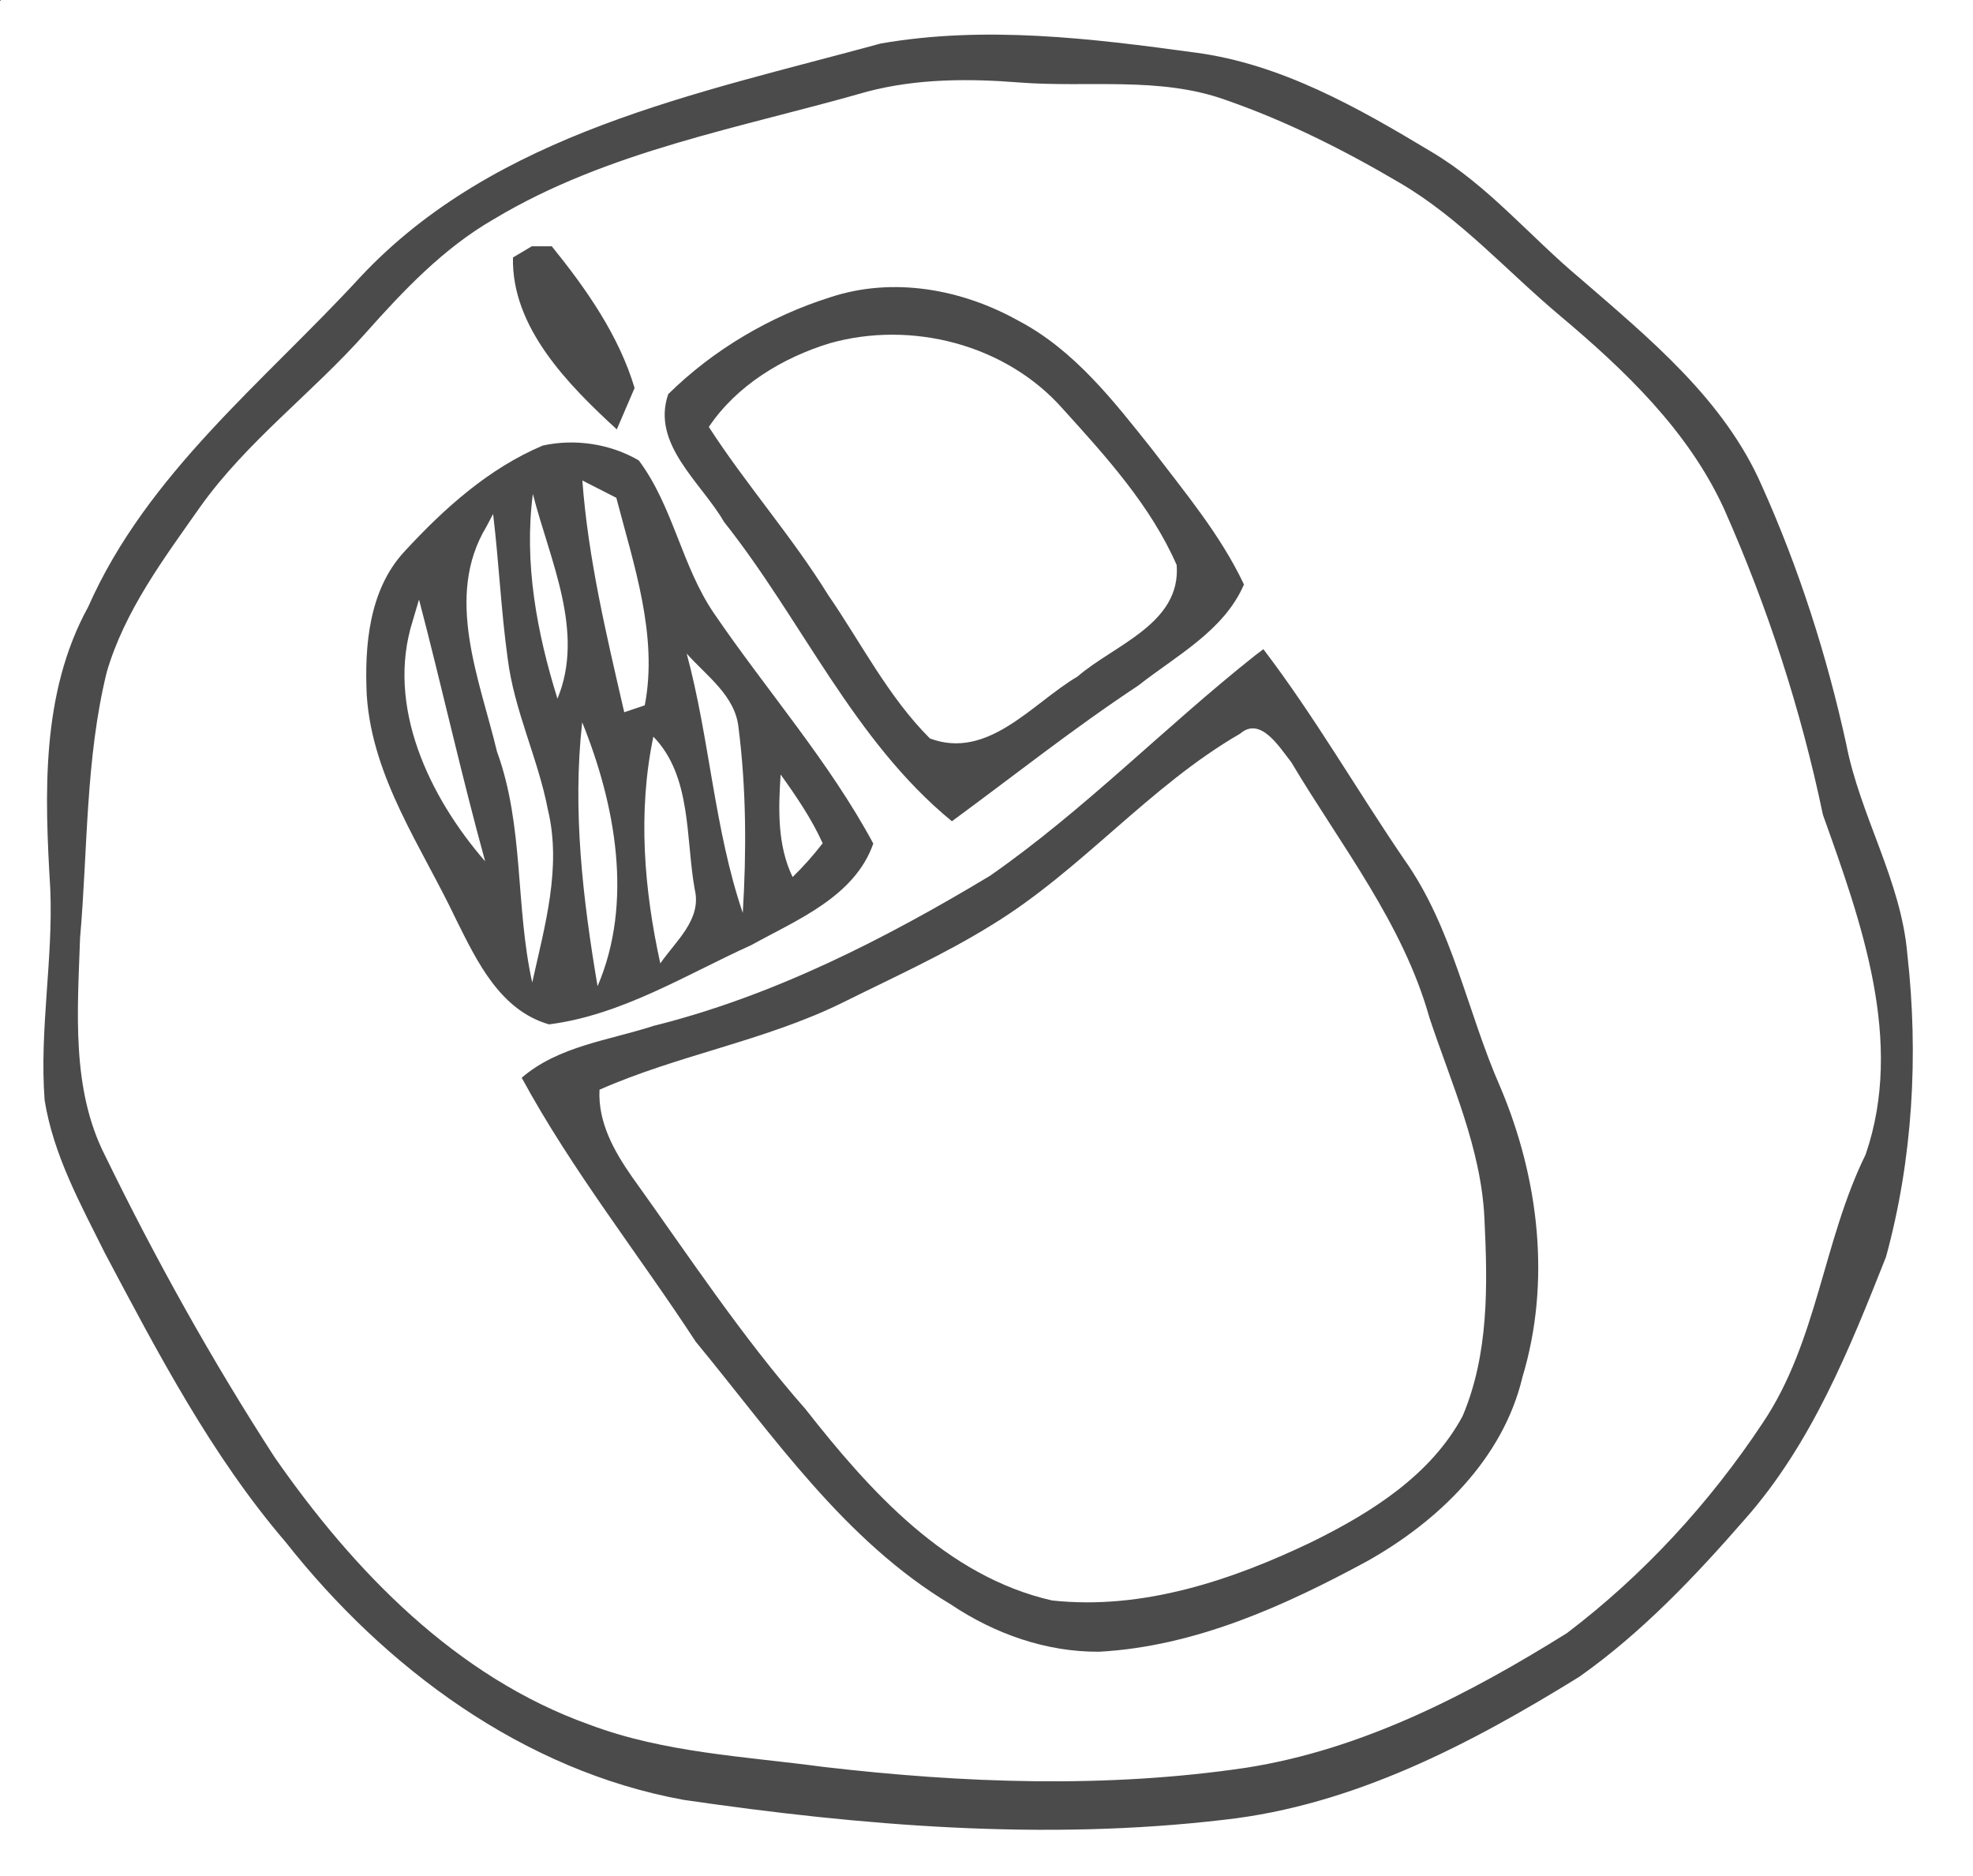 <?xml version="1.0" encoding="UTF-8"?>
<!DOCTYPE svg PUBLIC "-//W3C//DTD SVG 1.1//EN" "http://www.w3.org/Graphics/SVG/1.1/DTD/svg11.dtd">
<svg width="122pt" height="116pt" viewBox="0 0 122 116" version="1.1" xmlns="http://www.w3.org/2000/svg">
<g id="#020202b4">
<path fill="#020202" opacity="0.71" d=" M 0.00 0.00 L 0.06 0.00 C 0.05 0.02 0.02 0.05 0.00 0.06 L 0.00 0.00 Z"/>
<path fill="#020202" opacity="0.71" d=" M 54.46 2.69 C 60.91 1.57 67.47 2.37 73.90 3.25 C 79.22 3.95 83.98 6.66 88.50 9.38 C 92.00 11.45 94.61 14.63 97.70 17.21 C 101.99 20.93 106.61 24.70 108.94 30.03 C 111.24 35.15 112.96 40.52 114.16 46.00 C 115.02 50.45 117.55 54.43 117.94 59.00 C 118.64 65.23 118.28 71.66 116.62 77.72 C 114.36 83.42 112.03 89.25 107.92 93.91 C 104.82 97.47 101.53 100.94 97.67 103.67 C 90.93 107.84 83.69 111.63 75.70 112.52 C 64.58 113.83 53.31 112.90 42.27 111.29 C 32.36 109.49 23.81 103.14 17.67 95.36 C 13.07 89.99 9.78 83.69 6.49 77.49 C 4.98 74.46 3.30 71.41 2.76 68.03 C 2.43 63.68 3.29 59.34 3.11 54.99 C 2.76 49.11 2.52 42.87 5.45 37.53 C 9.10 29.27 16.32 23.61 22.28 17.13 C 30.64 8.20 43.16 5.78 54.46 2.69 M 53.64 5.66 C 45.82 7.91 37.59 9.31 30.52 13.56 C 27.43 15.34 24.96 17.95 22.61 20.59 C 19.33 24.29 15.27 27.28 12.38 31.34 C 10.13 34.54 7.71 37.76 6.60 41.56 C 5.28 46.94 5.43 52.52 4.95 58.01 C 4.80 62.51 4.39 67.34 6.51 71.48 C 9.63 77.88 13.10 84.11 16.97 90.09 C 21.86 97.13 28.20 103.70 36.45 106.64 C 41.07 108.38 46.05 108.60 50.90 109.25 C 59.58 110.26 68.41 110.59 77.08 109.30 C 84.25 108.17 90.80 104.78 96.89 100.98 C 101.62 97.39 105.72 92.93 109.00 87.98 C 112.37 82.97 112.73 76.73 115.36 71.39 C 117.77 64.38 115.09 57.01 112.72 50.38 C 111.36 43.87 109.30 37.53 106.60 31.45 C 104.39 26.63 100.47 22.89 96.46 19.52 C 93.18 16.77 90.29 13.49 86.56 11.31 C 83.13 9.29 79.56 7.49 75.79 6.18 C 71.70 4.71 67.28 5.43 63.03 5.10 C 59.89 4.85 56.70 4.86 53.64 5.66 Z"/>
<path fill="#020202" opacity="0.71" d=" M 31.72 15.92 L 32.88 15.23 L 34.12 15.23 C 36.24 17.85 38.26 20.72 39.24 23.99 C 38.97 24.63 38.42 25.91 38.14 26.55 C 35.14 23.80 31.62 20.24 31.72 15.92 Z"/>
<path fill="#020202" opacity="0.71" d=" M 51.37 18.37 C 55.25 17.10 59.49 17.88 62.99 19.84 C 66.43 21.65 68.86 24.79 71.23 27.77 C 73.27 30.45 75.47 33.07 76.92 36.14 C 75.69 39.00 72.72 40.55 70.37 42.40 C 66.40 45.02 62.69 47.97 58.86 50.78 C 52.78 45.80 49.59 38.34 44.77 32.27 C 43.37 29.84 40.25 27.47 41.32 24.37 C 44.11 21.62 47.64 19.54 51.37 18.37 M 51.32 21.22 C 48.40 22.11 45.55 23.83 43.83 26.40 C 46.14 29.97 48.97 33.17 51.21 36.79 C 53.26 39.77 54.92 43.08 57.50 45.66 C 61.11 47.01 63.83 43.48 66.63 41.83 C 68.91 39.86 73.03 38.57 72.76 34.94 C 71.15 31.26 68.38 28.22 65.71 25.27 C 62.20 21.30 56.38 19.80 51.32 21.22 Z"/>
<path fill="#020202" opacity="0.71" d=" M 33.56 27.55 C 35.55 27.11 37.74 27.44 39.50 28.47 C 41.62 31.30 42.15 34.99 44.14 37.91 C 47.39 42.68 51.26 47.07 54.00 52.16 C 52.85 55.45 49.27 56.88 46.45 58.44 C 42.39 60.28 38.45 62.76 33.95 63.34 C 30.93 62.47 29.50 59.46 28.21 56.87 C 26.09 52.39 23.03 48.13 22.68 43.02 C 22.53 39.94 22.81 36.46 25.02 34.09 C 27.45 31.45 30.22 28.96 33.56 27.55 M 36.01 29.71 C 36.37 34.56 37.51 39.31 38.60 44.04 C 38.92 43.93 39.56 43.71 39.87 43.61 C 40.70 39.31 39.19 34.92 38.11 30.78 C 37.59 30.51 36.54 29.98 36.01 29.71 M 32.95 30.54 C 32.39 34.81 33.20 39.13 34.47 43.20 C 36.19 39.06 33.98 34.60 32.95 30.54 M 30.08 32.56 C 27.46 36.89 29.66 42.00 30.73 46.47 C 32.41 51.07 31.86 56.04 32.91 60.75 C 33.68 57.27 34.74 53.64 33.88 50.07 C 33.27 46.89 31.79 43.93 31.39 40.70 C 30.98 37.74 30.85 34.75 30.49 31.78 L 30.08 32.56 M 25.52 38.39 C 23.84 43.67 26.56 49.30 30.00 53.26 C 28.52 47.89 27.32 42.45 25.91 37.07 L 25.52 38.39 M 42.46 40.41 C 43.89 45.70 44.16 51.25 45.93 56.45 C 46.16 52.64 46.15 48.81 45.67 45.02 C 45.48 43.02 43.69 41.80 42.46 40.41 M 36.00 44.66 C 35.39 50.10 36.04 55.60 36.95 60.98 C 39.18 55.79 38.05 49.73 36.00 44.66 M 40.40 45.55 C 39.43 50.19 39.82 54.98 40.83 59.57 C 41.76 58.21 43.41 56.86 42.96 55.00 C 42.39 51.85 42.79 48.00 40.40 45.55 M 48.27 47.89 C 48.13 50.03 48.06 52.25 49.01 54.23 C 49.68 53.58 50.30 52.88 50.87 52.14 C 50.18 50.62 49.24 49.24 48.27 47.89 Z"/>
<path fill="#020202" opacity="0.71" d=" M 77.63 40.51 L 78.12 40.14 C 81.29 44.30 83.90 48.85 86.84 53.16 C 89.83 57.38 90.72 62.57 92.78 67.24 C 95.15 72.85 95.92 79.25 94.14 85.15 C 92.94 90.21 88.94 94.06 84.54 96.53 C 79.41 99.31 73.90 101.80 67.98 102.13 C 64.70 102.16 61.50 101.02 58.80 99.21 C 52.20 95.26 47.82 88.78 43.02 82.96 C 39.46 77.51 35.37 72.37 32.26 66.64 C 34.53 64.68 37.65 64.33 40.42 63.43 C 47.83 61.58 54.70 58.07 61.22 54.15 C 67.06 50.08 72.05 44.93 77.63 40.51 M 76.69 45.36 C 71.05 48.62 66.87 53.81 61.33 57.19 C 58.35 59.04 55.14 60.48 52.01 62.04 C 47.23 64.37 41.91 65.24 37.07 67.38 C 36.97 69.40 37.97 71.18 39.09 72.78 C 42.57 77.63 45.85 82.63 49.80 87.12 C 53.78 92.19 58.51 97.47 65.05 98.96 C 70.65 99.57 76.20 97.71 81.18 95.31 C 84.80 93.52 88.48 91.21 90.44 87.56 C 92.07 83.72 91.99 79.44 91.79 75.35 C 91.59 71.00 89.74 67.00 88.39 62.93 C 86.75 57.08 82.90 52.26 79.84 47.12 C 79.14 46.25 77.96 44.26 76.69 45.36 Z"/>
</g>
</svg>